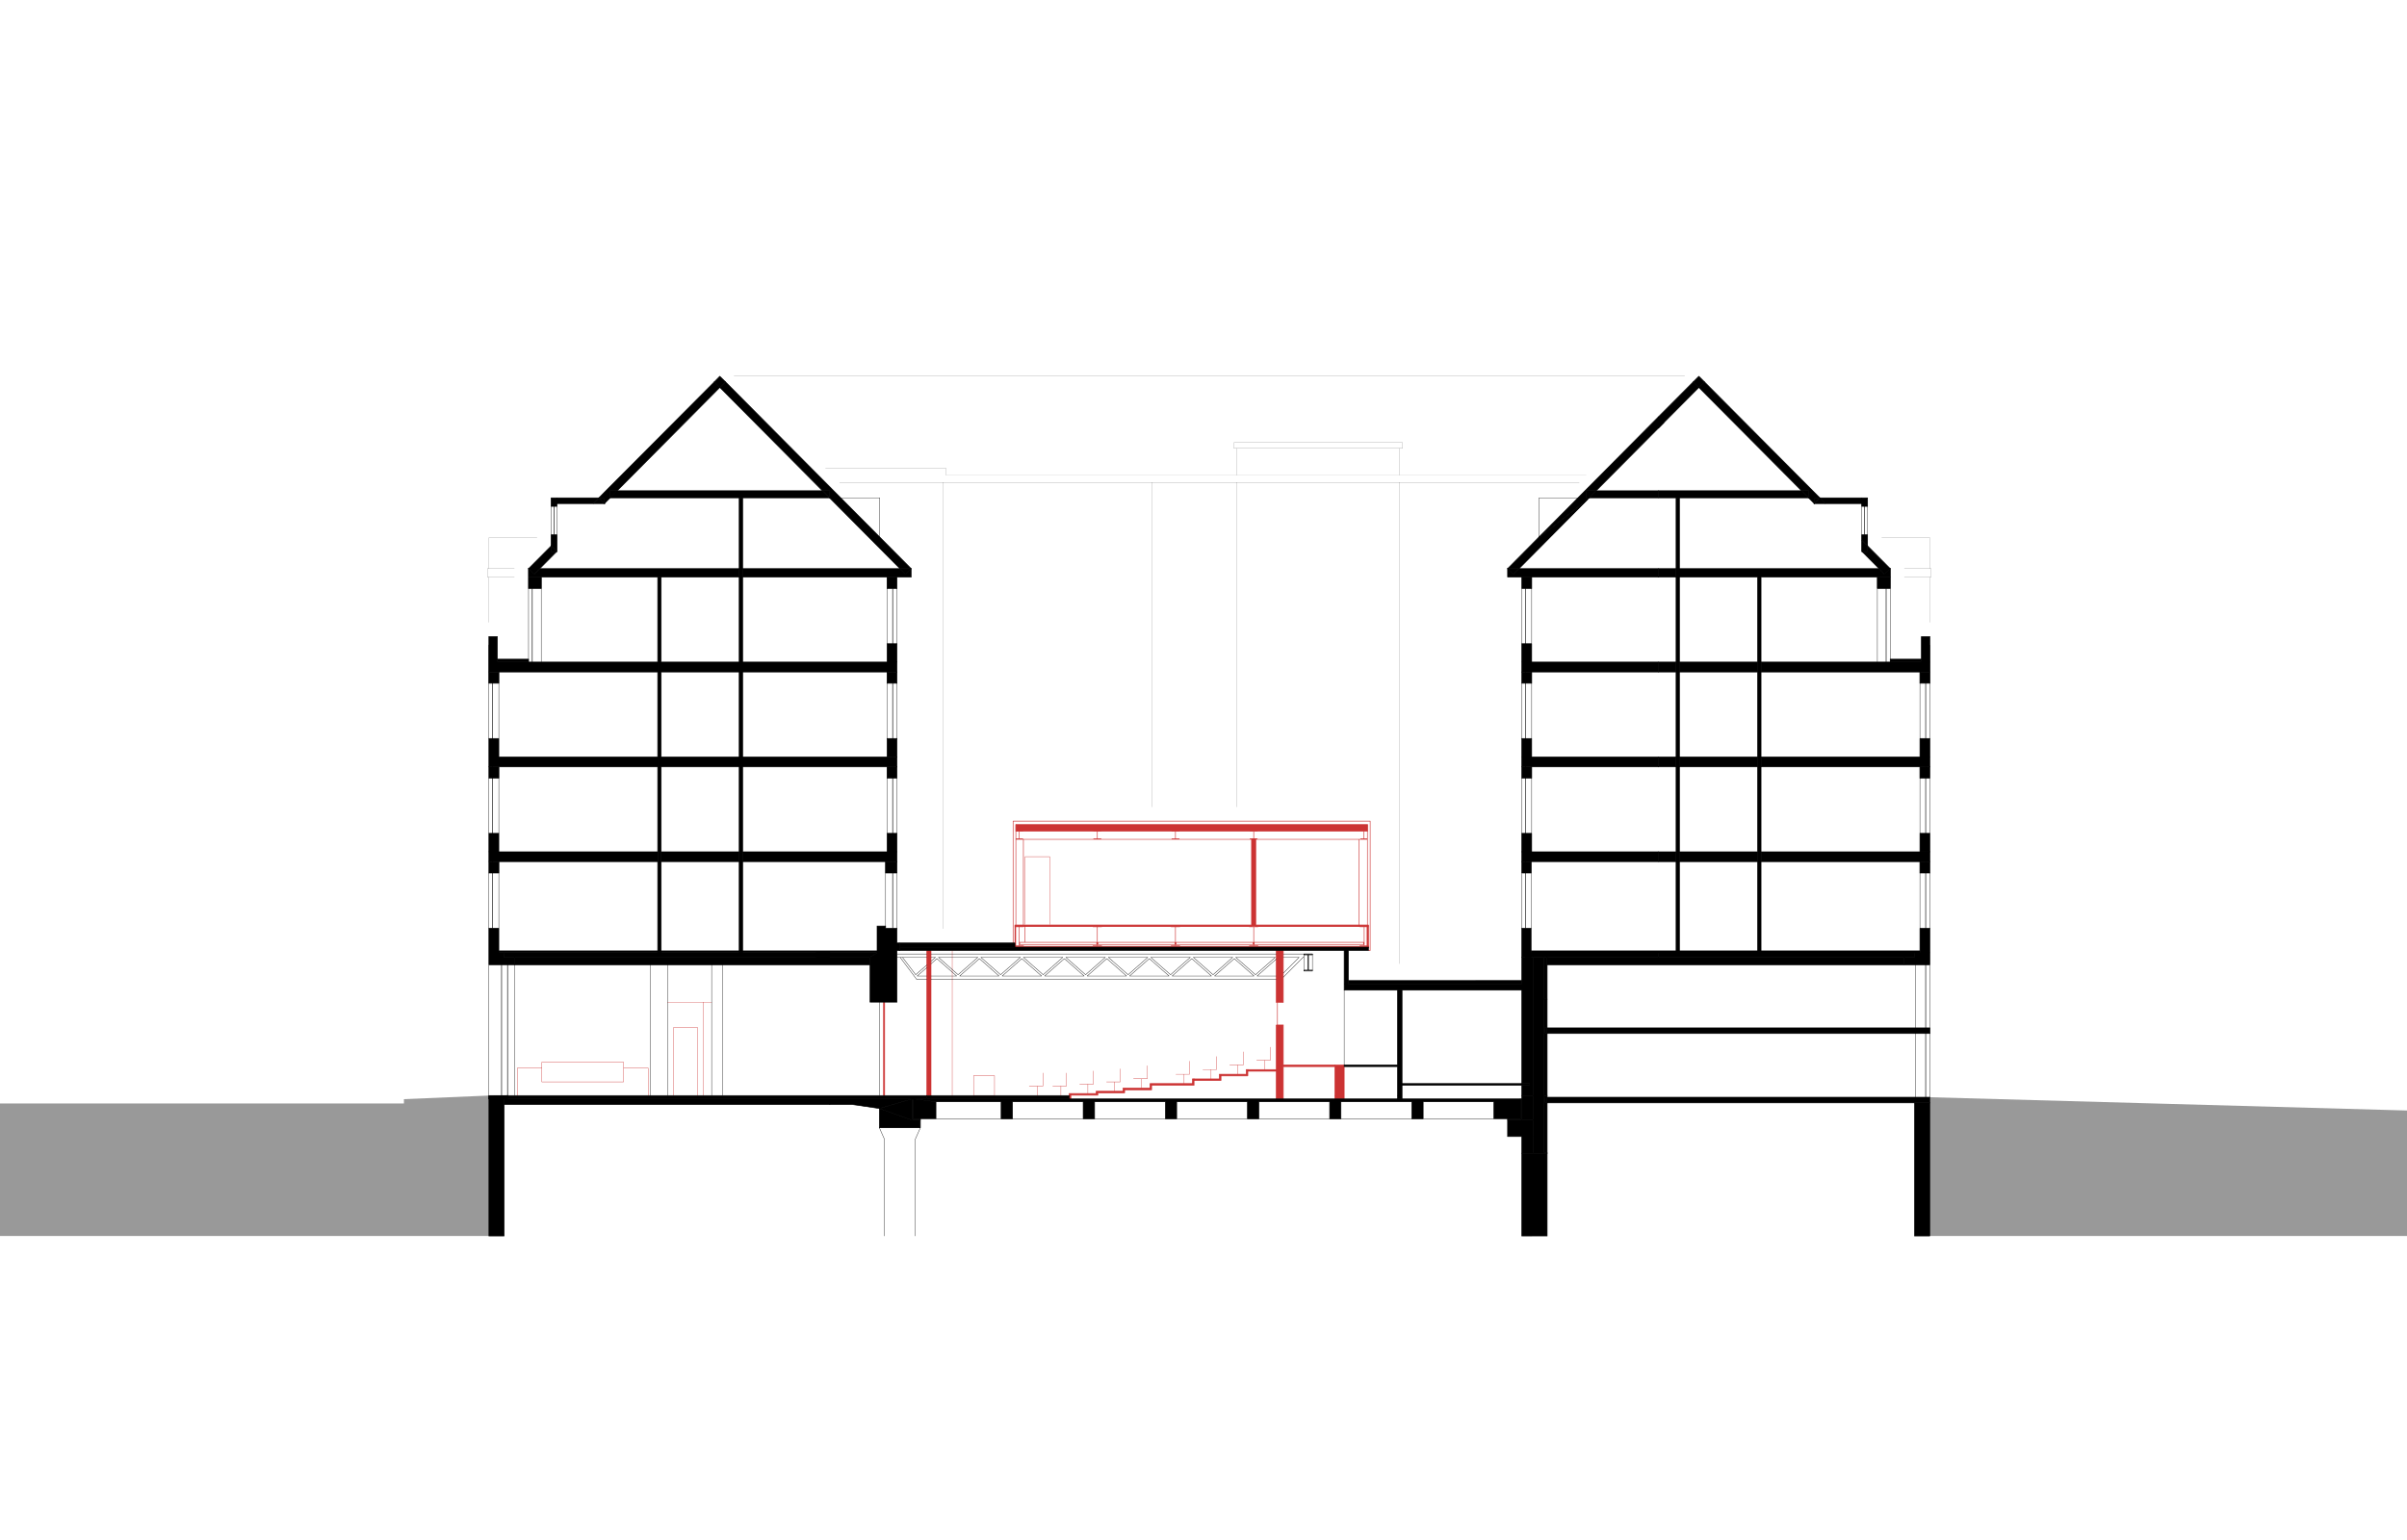 <svg xmlns="http://www.w3.org/2000/svg" viewBox="0 0 2008.8 1285.4"><style>.st1,.st2{display:inline;fill:none;stroke:#000;stroke-width:1.984;stroke-linecap:round;stroke-linejoin:round;stroke-miterlimit:10}.st2{stroke:#3f3f3f;stroke-width:0}.st4,.st5,.st6{stroke:#c33;stroke-miterlimit:10}.st4{fill-rule:evenodd;clip-rule:evenodd;fill:#c33;stroke-width:.5}.st5,.st6{fill:none;stroke-width:.3;stroke-linecap:round;stroke-linejoin:round}.st6{stroke-width:.5}.st7{fill-rule:evenodd;clip-rule:evenodd;fill:#999}.st10,.st11,.st8,.st9{stroke:#000;stroke-miterlimit:10}.st8{fill-rule:evenodd;clip-rule:evenodd;stroke-width:.5}.st10,.st11,.st9{fill:none;stroke-width:.3;stroke-linecap:round;stroke-linejoin:round}.st10,.st11{stroke-width:.1}.st11{stroke-width:.5}</style><g id="ROT_Wände"><path fill="#c33" stroke="#c33" stroke-width=".5" stroke-linecap="round" stroke-linejoin="round" stroke-miterlimit="10" d="M1044.5 700.2h3.5v73.2h-3.5z"/><path class="st4" d="M1071 793.5v43.3h-5.9v-43.3h5.9M1065.1 855.7h5.9v61.7h-5.9v-61.7M777 793.5v121.1h-3.5V793.5h3.5M738.3 836.6v78h-.9v-78h.9M847.8 694v-5.6h293.4v5.6H847.8M847 773.5v-1.2h197.5v1.2H847M1142.1 772.3v1.2H1048v-1.2h94.1M1142.1 773.5v17.2h-1.2v-17.2h1.2M847.7 790.7h-.7v-17.2h.7v17.2M1114 890.4h-43V889h43v1.4M1065.1 894.3h-23.7v-1.4h23.7v1.4"/><path class="st4" d="M1041.4 896.8h-1.4v-3.9h1.4v3.9M1041.4 898.2H1019v-1.4h22.4v1.4M1019 896.8v3.9h-1.4v-3.9h1.4M1019 902.1h-22.7v-1.4h22.7v1.4"/><path class="st4" d="M995.1 904.6v-3.9h1.4v3.9h-1.4M996.5 904.6v1.4h-35.4v-1.4h35.4M959.7 904.6h1.4v3.8h-1.4v-3.8M938.6 909.8v-1.4h22.5v1.4h-22.5M938.6 911h-1.4v-2.6h1.4v2.6M938.6 912.4h-23.8V911h23.8v1.4M893.7 914.3v-1.4h22.5v1.4h-22.5M893.7 917.4h-1.4v-2.8h1.4v2.8M893.7 914.6h-1.4v-1.7h1.4v1.7M914.8 912.9v-.5h1.4v.5h-1.4M1114 889h7.8v25.6h-7.8V889M1114 917.4v-2.8h7.8v2.8h-7.8M847 791.2V790h295.1v1.2H847"/></g><g id="ROT_Ansicht"><path class="st5" d="M870.4 906.7H859M830 898.5v-.5M870.4 906.7v-10.9M865.8 906.7v7.9M890 906.7h-11.4M890 906.7v-10.9M885.4 906.7v7.9M912.5 905.1h-11.4M912.5 905.1v-11M907.9 905.1v7.8M812.5 898H830M934.9 903.2h-11.4M1015.3 892.9h-11.4M934.9 903.2v-10.9M930.3 903.2v7.8M957.4 900.6H946M1037.7 889h-11.4M957.4 900.6v-10.9M952.8 900.6v7.8M992.8 896.8h-11.4M992.8 896.8v-10.9M988.2 896.8v7.8M1015.3 892.9V882M1010.7 892.9v7.8M1037.7 889v-10.9M1033.1 889v7.8M1060.2 885.1h-11.4M1060.2 885.1v-10.9M1055.6 885.1v7.8M794.7 793.5v121.1M812.5 898v16.6M812.5 914.6H830M830 914.6V898M909.5 905.1h-1.6M431.7 891.7h20.5M431.7 891.7v23M541 914.7v-23M452.2 886.7h68.2M452.2 886.7v16.5M520.4 903.2v-16.5M452.2 903.2h68.2M520.5 891.7H541M557.1 836.6h36.8M587.2 914.6v-78M582.4 914.6V858M561.9 858h20.5M561.9 914.6V858M876.1 771.8v-56.6M855.5 715.2h20.6M855.5 771.8v-56.6"/></g><g id="ROT_geschnittene_Linien"><path class="st6" d="M854.1 700.7v71.6M847.8 772.3v-83.9M845.5 787.2V685.5M1136.3 773.7h-.4M1046.3 773.9v-.3M1046.1 773.7h.3M981 773.9v-.3M980.9 773.7h.3M915.8 773.9v-.3M915.6 773.7h.4M853.3 773.7h.4M847 773.7h7.1M1134.1 773.5v-72.8M1138.5 789.5v-15.8M1142.1 789.5h-7.2M1142.1 773.7h-7.2M1046.3 789.5v-15.8M981 789.5v-15.8M1042.7 789.5h7.2M977.4 789.5h7.2M1042.7 773.7h7.2M977.4 773.7h7.2M850.6 789.5v-15.8M847 789.5h7.2M915.8 789.5v-15.8M912.2 789.5h7.2M912.2 773.7h7.2M851 788.6v-1.9M851 786.7v1.9M851 788.6v-1.9M851 786.7h64.3M915.3 786.7v1.9M915.3 788.6H851M851 788.6h64.3M915.3 788.6H851M851 786.7h64.3M915.3 786.7H851M915.3 788.6v-1.9M915.3 786.7v1.9M851 788.6v-1.9M851 786.7h64.3M915.3 786.7v1.9M915.3 788.6H851M911.7 788.6h-57.1M854.6 788.6h57.1M911.7 788.6h-57.1M911.7 788.6h-57.1M977 788.6h-57.1M919.9 788.6H977M977 788.6h-57.1M977 788.6h-57.1M916.3 788.6v-1.9M916.3 786.7v1.9M916.3 788.6v-1.9M916.3 786.7h64.3M980.6 786.7v1.9M980.6 788.6h-64.3M916.3 788.6h64.3M980.6 788.6h-64.3M916.3 786.7h64.3M980.6 786.7h-64.3M980.6 788.6v-1.9M980.6 786.7v1.9M916.3 788.6v-1.9M916.3 786.7h64.3M980.6 786.7v1.9M980.6 788.6h-64.3M1042.2 788.6h-57.1M985.1 788.6h57.1M1042.2 788.6h-57.1M1042.2 788.6h-57.1M981.5 788.6v-1.9M981.5 786.7v1.9M981.5 788.6v-1.9M981.5 786.7h64.3M1045.8 786.7v1.9M1045.8 788.6h-64.3M981.5 788.6h64.3M1045.8 788.6h-64.3M981.5 786.7h64.3M1045.8 786.7h-64.3M1045.8 788.6v-1.9M1045.8 786.7v1.9M981.5 788.6v-1.9M981.5 786.7h64.3M1045.8 786.7v1.9M1045.8 788.6h-64.3M1134.4 788.6h-84.1M1050.3 788.6h84.1M1134.4 788.6h-84.1M1134.4 788.6h-84.1M1046.7 788.6v-1.9M1046.7 786.7v1.9M1046.7 788.6v-1.9M1046.7 786.7h91.3M1138 786.7v1.9M1138 788.6h-91.3M1046.7 788.6h91.3M1138 788.6h-91.3M1046.7 786.7h91.3M1138 786.7h-91.3M1138 788.6v-1.9M1138 786.7v1.9M1046.7 788.6v-1.9M1046.7 786.7h91.3M1138 786.7v1.9M1138 788.6h-91.3M855.5 786.7v-14.4M847.8 694h5.8M847.8 700.2h5.8M1141.2 700.7H847.8M1138.3 700.2V694M1043.2 694h6.1M978 694h6.1M1043.2 700.2h6.1M978 700.2h6.1M1046.3 700.2V694M981 700.2V694M850.6 700.2V694M912.7 694h6.2M912.7 700.2h6.2M915.8 700.2V694M1135.5 700.2h5.7M1143.5 685.5h-298M1141.2 773.7v-85.3M1143.5 793.5v-108M847 773.5h197.5M1044.5 772.3H847M1142.1 772.3H1048M1048 773.5h94.1M1143.5 793.5h-1.4M1066.1 855.7v-18.9"/></g><g id="Boden"><path class="st7" d="M2027.5 1031.8h-416.9V916l416.9 11.6v104.2M408 1031.8H-18.7V921.2h355.8v-3.6l70.9-3v117.2"/></g><g id="Wände"><path class="st8" d="M515.1 409.7h-5.9v5.9l-4.7 4.8v-4.8h-4.7l4.9-5 91.4-91.8 4.6 4.7-85.6 86.2"/><path class="st8" d="M692.3 415.6H509.2l5.9-5.9h171.3l5.9 5.9M509.2 409.7h5.9l-5.9 5.9v-5.9M504.5 415.6v4.8l-4.7-4.7v-.1h4.7"/><path class="st8" d="M495.1 420.4l4.7-4.7 4.7 4.7h-9.4"/><path class="st8" d="M464.7 420.4v-4.8h35.1v.1l-4.7 4.7h-30.4M460 415.6h4.7v7.1H460v-7.1M460 446.4h4.7v4.5l-4.7 4.8v-9.3M464.7 450.9v9.5l-4.7-4.7 4.7-4.8"/><path class="st8" d="M460 461v-5.3l4.7 4.7-.6.6H460"/><path class="st8" d="M450.5 474.7h-9.4l18.9-19v5.3h4.1l-13.6 13.7M450.5 474.7l-4.7 4.7-4.7-4.7h9.4"/><path class="st8" d="M441.1 481.8v-7.1l4.7 4.7 4.7-4.7h166.4v7.1H441.1M619.8 481.8v-7.1H751l4.7 4.7 4.7-4.7v7.1H619.8"/><path class="st8" d="M760.4 474.7l-4.7 4.7-4.7-4.7h9.4"/><path class="st8" d="M760.4 474.7H751l-58.7-59.1v-5.9h-5.9l-85.6-86.2 4.7-4.7 154.9 155.9"/><path class="st8" d="M692.3 409.7v5.9l-5.9-5.9h5.9M600.7 323.5l-4.6-4.7 4.6-4.7 4.8 4.7-4.7 4.7h-.1M619.8 415.6v379.8h-2.9V415.6h2.9M548.9 795.4V481.8h2.9v313.6h-2.9M408 561v-8.3h140.9v8.3H408M415.1 531.4v21.3H408v-21.3h7.1M1270 552.7h113.9v8.3H1270v-8.3M1278.3 537.4v15.3h-8.3v-15.3h8.3M1267.6 474.7h-9.4l26.2-26.4v.6l40.7-32.1-57.5 57.9M1278.3 616.5v15.4h-8.3v-15.4h8.3M1270 631.9h113.9v8.3H1270v-8.3M748.6 552.7h-8.3v-15.3h8.3v15.3M619.8 561v-8.3h128.8v8.3H619.8M1270 728.8v-9.5h7.8v9.5h-7.8M551.8 561v-8.3h65.1v8.3h-65.1M619.8 640.2v-8.3h128.8v8.3H619.8M551.8 640.2v-8.3h65.1v8.3h-65.1M408 631.9h140.9v8.3H408v-8.3M416.3 616.5v15.4H408v-15.4h8.3M1258.2 481.8v-7.1l4.7 4.7 4.7-4.7h116.3v7.1h-125.7M408 711.1v-15.4h8.3v15.4H408"/><path class="st8" d="M408 719.3v-8.2h140.9v8.2H408M551.8 711.1h65.1v8.2h-65.1v-8.2M619.8 711.1h128.8v8.2H619.8v-8.2M748.6 711.1h-8.3v-15.4h8.3v15.4M416.3 774.9v20.5H408v-20.5h8.3M408 805.4v-10h12.8v3.6h8.5v6.4H408"/><path class="st8" d="M420.8 799v-3.6h271.7v3.6H420.8"/><path class="st8" d="M732 795.4l-5.9 3.6h-44.9v-3.6H732M1325.1 416.8l-40.7 32.1v-.6l99.5-100.2v9.5l-51.8 52.1h-8.4v5.9h2.6l-58.7 59.1 57.5-57.9M1383.9 348.1l4.7 4.7-4.7 4.8v-9.5"/><path class="st8" d="M1332.1 409.7l-5.8 5.9h-2.6v-5.9h8.4"/><path class="st8" d="M1332.1 409.7h51.8v5.9h-57.6l5.8-5.9M1267.6 474.7l-4.7 4.7-4.7-4.7h9.4M1278.3 695.7v15.4h-8.3v-15.4h8.3"/><path class="st8" d="M1383.9 719.3H1270v-8.2h113.9v8.2M1291.2 834v24.1h-2.2v4.7h2.2v51.8h-3V834h3"/><path class="st8" d="M1291.2 858.1v4.7h-2.2v-4.7h2.2M1291.2 916v4.7h-2.2V916h2.2M1270 935.1v-20.5h9.6v20.5h-9.6"/><path class="st8" d="M1279.6 948.8h-21.4v-13.7h21.4v13.7M1279.6 962.8h-9.6v-14h9.6v14M748.6 631.9h-8.3v-15.4h8.3v15.4M1268.8 933.9h-22.1v-14.1h-59v14.1h-9.5v-14.1h-59.1v14.1h-9.4v-14.1h-59.1v14.1h-9.5v-14.1H982v14.1h-9.4v-14.1h-59.1v14.1H904v-14.1h-59v14.1h-9.5v-14.1h-54.4l-18.9-2.4h506.6v16.5"/><path class="st8" d="M762.2 917.4l18.9 2.4v14.1h-18.9v-16.5M420.8 917.4h271.7v4.7H420.8v-4.7M692.5 917.4h68.6l-27.2 8-22.5-3.3h-18.9v-4.7"/><path class="st8" d="M733.9 925.4l27.2-8v17.7l-27.2-9.7"/><path class="st8" d="M768.1 941.5h-34.2v-16.1l27.2 9.7h7v6.4M1166.3 826.6h3.8v88h-3.8v-88M1166.3 914.6h3.8v2.8h-3.8v-2.8M1121.8 889h44.5v1.4h-44.5V889M1276.6 906h-106.5v-1.4h106.5v1.4M1291.2 920.7v41.8h-3v-47.9h3v1.4h-2.2v4.7h2.2M1503.5 409.7l-85.7-86.2 4.7-4.7 91.3 91.8 5 5h-4.7v4.8l-4.7-4.8v-5.9h-5.9"/><path class="st8" d="M1509.4 409.7v5.9l-5.9-5.9h5.9M1514.1 415.6h4.7v.1l-4.7 4.7v-4.8"/><path class="st8" d="M1523.5 420.4h-9.4l4.7-4.7 4.7 4.7"/><path class="st8" d="M1553.8 420.4h-30.3l-4.7-4.7v-.1h35v4.8M1558.6 415.6v7.1h-4.8v-7.1h4.8M1558.6 446.4v9.3l-4.8-4.8v-4.5h4.8"/><path class="st8" d="M1553.8 450.9l4.8 4.8-4.8 4.7v-9.5M1558.6 461h-4.1l-.7-.6 4.8-4.7v5.3"/><path class="st8" d="M1568.1 474.7l-13.6-13.7h4.1v-5.3l18.9 19h-9.4M1568.1 474.7h9.4l-4.8 4.7-4.6-4.7"/><path class="st8" d="M1577.5 481.8h-175.9v-7.1h166.5l4.6 4.7 4.8-4.7v7.1M1417.8 323.5l-4.7-4.7 4.7-4.7 4.7 4.7-4.7 4.7M1398.8 415.6h2.8v379.8h-2.8V415.6M1469.7 795.4h-2.9V481.8h2.9v313.6"/><path class="st8" d="M1610.6 561h-140.9v-8.3h140.9v8.3M1603.5 531.4h7.1v21.3h-7.1v-21.3M1466.8 561h-65.2v-8.3h65.2v8.3M1466.8 640.2h-65.2v-8.3h65.2v8.3M1610.6 631.9v8.3h-140.9v-8.3h140.9M1602.3 616.5h8.3v15.4h-8.3v-15.4M1610.6 711.1h-8.3v-15.4h8.3v15.4"/><path class="st8" d="M1610.6 719.3h-140.9v-8.2h140.9v8.2M1466.8 711.1v8.2h-65.2v-8.2h65.2M1602.3 774.9h8.3v20.5h-8.3v-20.5M1610.6 805.4h-21.3V799h8.5v-3.6h12.8v10M1383.9 415.6v-5.9h119.6l5.9 5.9h-125.5M1398.8 481.8h-14.9v-7.1h14.9v7.1M1383.9 357.6v-9.5l29.2-29.3 4.7 4.7-33.9 34.1M1398.8 561h-14.9v-8.3h14.9v8.3M1398.8 640.2h-14.9v-8.3h14.9v8.3M1398.8 711.1v8.2h-14.9v-8.2h14.9"/><path class="st8" d="M1597.8 799h-213.9v-3.6h213.9v3.6M1291.2 862.8v-4.7h319.4v4.7h-319.4M1291.2 920.7V916h319.4v4.7h-319.4M441.1 481.8h10.6v9.5h-10.6v-9.5"/><path class="st8" d="M1276.2 795.4h107.7v3.6h-92.7v.2h-18.1l3.1-3.8"/><path class="st8" d="M1277.8 799.2h-7.8v-24.3h7.8v24.3"/><path class="st8" d="M1270 821.4v-22.2h9.6v115.4h-9.6V906h6.6v-1.4h-6.6v-83.2M1121.8 821.4v-27.9h3.5v27.9h-3.5M1121.8 821.4H1270v5.2h-148.2v-5.2M1142.1 793.5H750.9v-2.8h391.2v2.8M1291.2 799.2V834h-3v-34.8h3"/><path class="st8" d="M1279.6 799.2h8.6v163.3h3v.3h-11.6V799.2M748.6 481.8v9.5h-8.3v-9.5h8.3M1278.3 640.2v9.4h-8.3v-9.4h8.3M748.6 561v9.4h-8.3V561h8.3M1278.3 561v9.4h-8.3V561h8.3M748.6 649.6h-8.3v-9.4h8.3v9.4M1270 491.3v-9.5h8.3v9.5h-8.3M748.6 728.8h-9.5v-9.5h9.5v9.5M1566.8 491.3v-9.5h10.7v9.5h-10.7M416.3 719.3v9.5H408v-9.5h8.3M1610.6 561v9.4h-8.3V561h8.3M416.3 640.2v9.4H408v-9.4h8.3M1610.6 649.6h-8.3v-9.4h8.3v9.4M416.3 561v9.4H408V561h8.3M1602.3 719.3h8.3v9.5h-8.3v-9.5M750.9 787.2v6.3h-2.3v-6.3h2.3M748.6 774.9v61.7h-22.5V799l5.9-3.6v-22.3h7.1v1.8h9.5M1610.6 1031.8h-12.8V920.7h12.8v111.1M420.8 1031.8H408V917.4h12.8v114.4M423.6 917.4h-3.8v-2.7l3.8-.1v2.8"/><path class="st8" d="M408 917.4v-2.3l11.8-.4v2.7H408M892.3 917.4H777v-2.8h115.3v2.8M777 917.4h-3.5v-2.8h3.5v2.8M441.1 552.7h-26v-2.4h26v2.4M416.3 793.8H732v1.6H416.3v-1.6M1602.3 793.8v1.7h-324.5v-1.7h324.5M847 787.2v3.5h-96.1v-3.5H847M1125.3 821.4v-2.8H1270v2.8h-144.7M1589.3 805.4h-298.1V799h298.1v6.4M1577.5 552.7v-2.4h26v2.4h-26M1268.8 933.9v-16.5h1.2v17.7h-11.8v-1.2h10.6M761.1 935.1v-17.7h1.1v16.5h5.9v1.2h-7M429.3 805.4v-6.5h296.8v6.5H429.3"/><path class="st8" d="M773.5 917.4H408v-2.8h365.5v2.8M1270 962.8h21.2v69H1270v-69"/></g><g id="Ansichtslinien"><path class="st9" d="M1316.9 415.6h-32.5M1284.4 448.9v-33.3M701.7 415.6h32.5M734.2 448.9v-33.3M1049.1 814.8h16M1049.1 814.8l16-14.1M777 802.4l3.7-3.2M764.2 813.7l9.3-8.1M765.2 817.7h-.1M1084.2 799.2H1071M1088.2 796.4H1071M773.5 817.7h-8.4M1065.1 817.7H777M781.9 800.3l16.5 14.5M777 804.6l4.9-4.3M765.4 814.8l8.1-7M773.5 799.2h-24.7M780.7 799.2H777M753.2 799.2l11 14.5M777 814.8h21.4M765.4 814.8h8.1M777 796.4h288.1M748.8 796.4h24.7M1088.2 798.5l-17.2 17.3M1088.2 796.4v13.5M751.2 799.2l13.9 18.5M1084.2 799.2l-13.2 13.2M995.9 799.2l16.5 14.5M1012.4 813.7l16.4-14.5M1031.3 799.2l16.5 14.5M1047.8 813.7l16.5-14.5M1013.6 814.8l16.5-14.5M1030.1 800.3l16.5 14.5M1013.6 814.8h33M1031.3 799.2h33M1028.8 799.2h-32.9M994.6 800.3l16.5 14.5M1011.1 814.8h-32.9M978.2 814.8l16.4-14.5M959.2 800.3l16.5 14.5M975.7 814.8h-33M942.7 814.8l16.5-14.5M923.7 800.3l16.5 14.5M940.2 814.8h-32.9M907.3 814.8l16.4-14.5M888.3 800.3l16.5 14.5M904.8 814.8h-33M871.8 814.8l16.5-14.5M852.8 800.3l16.5 14.5M869.3 814.8h-32.9M836.4 814.8l16.4-14.5M817.4 800.3l16.4 14.5M833.8 814.8h-32.9M800.9 814.8l16.5-14.5M993.4 799.2h-33M960.4 799.2l16.5 14.5M976.9 813.7l16.5-14.5M957.9 799.2H925M925 799.2l16.5 14.5M941.5 813.7l16.4-14.5M922.5 799.2h-33M889.5 799.2l16.5 14.5M906 813.7l16.5-14.5M887 799.2h-32.9M854.1 799.2l16.5 14.5M870.6 813.7l16.4-14.5M851.6 799.2h-33M818.6 799.2l16.5 14.5M835.1 813.7l16.5-14.5M816.1 799.2h-32.9M783.2 799.2l16.4 14.5M799.6 813.7l16.5-14.5M1121.8 826.6V889M1270 570.4v46.1M1270 649.6v46.1M1278.3 616.5V561M1278.3 537.4v-55.6M1270 491.3v46.1M1278.3 695.7v-55.5M1277.8 774.9v-55.6M1270 728.8v46.1M1610.6 649.6v46.1M408 649.6v46.1M408 728.8v46.1M739.1 774.9v-55.6M1610.6 616.5v-78M408 616.5v-78M416.3 616.5V561M748.6 774.9v-46.1M416.3 774.9v-55.6M416.3 695.7v-55.5M748.6 649.6v46.1M740.3 695.7v-55.5M464.7 460.4v-40M460 455.7v-40.1M451.7 552.7v-70.9M441.1 552.7v-78M740.3 537.4v-55.6M748.6 570.4v46.1M740.3 616.5V561M1553.8 460.4v-40M1558.6 455.7v-40.1M1566.8 552.7v-70.9M1577.5 552.7v-78M733.9 941.5h34.2M733.9 941.5h34.2M733.9 941.5h34.2M768.1 941.5h-34.2M748.6 491.3v46.1M1602.3 616.5V561M1602.3 695.7v-55.5M1602.3 774.9v-55.6M1610.6 728.8v46.1M1610.6 805.4V916M1598.7 805.4V916M768.1 941.5l-4.2 9.5M763.9 951v80.8M738.1 1031.8V951M738.1 951l-4.2-9.5M1246.7 933.9H781.1M733.9 914.6v-78M1095.3 796.4v13.5M429.3 914.6V799M408 805.4v112M543 804.6v110.1M557.1 804.6v110M593.9 804.6v110M603.2 805.4v109.2"/></g><g id="Ansichtslinien_weit_hinten"><path class="st10" d="M1611.7 474.7v7.1M1610.6 474.7v-25.8M1611.7 474.7h-22.4M1589.3 481.8h22.4M1570.4 448.9h40.2M1610.6 481.8v37.8M1170.5 369.5v4.8M1029.8 374.3v-4.8M1029.8 369.5h140.7M1168.1 374.3v22.4M1032.2 374.3v22.4M1029.8 374.3h140.7M789.4 396.7h534.4M789.4 390.8v5.9M789.4 390.8H688.9M612.6 314H1406M700.6 402.6H1318M1032.2 673.7V402.6M961.3 673.7V402.6M787 775.3V402.6M1168.1 804.6v-402M408 474.7v-25.8M408 481.8v37.8M448.2 448.9H408M406.8 481.8v-7.1M406.8 474.7h22.5M429.3 481.8h-22.5"/></g><g id="geschnittene_Linien"><path class="st11" d="M1088.2 797.1v-.7M1088.2 796.4h7.1M1091.6 797.1h-3.4M1092 797.1h-.4M1091.6 809.9v-12.8M1095.3 796.4v.7M1095.3 797.1h-3.3M1088.2 810.6v-.7M1088.2 809.9h3.4M1095.3 810.6h-7.1M1092 797.1v12.8M1092 809.9h3.3M1095.3 809.9v.7M1088.2 797.1v-.7M1088.2 796.4h7.1M1091.6 797.1h-3.4M1092 797.1h-.4M1091.6 809.9v-12.8M1095.3 796.4v.7M1095.3 797.1h-3.3M1088.2 810.6v-.7M1088.2 809.9h3.4M1095.3 810.6h-7.1M1092 797.1v12.8M1092 809.9h3.3M1095.3 809.9v.7M1088.2 797.1v-.7M1088.2 796.4v.7M1088.2 796.4h7.1M1095.3 796.4h-7.1M1095.3 797.1v-.7M1095.3 796.4v.7M1095.3 797.1h-3.3M1092 797.1h3.3M1092 809.9v-12.8M1092 797.1v12.8M1092 809.9h3.3M1095.3 809.9h-3.3M1095.3 810.6v-.7M1095.3 809.9v.7M1095.3 810.6h-7.1M1088.2 810.6h7.1M1088.2 810.6v-.7M1088.2 809.9v.7M1088.2 809.9h3.4M1091.6 809.9h-3.4M1091.6 809.9v-12.8M1091.6 797.1v12.8M1091.6 797.1h-3.4M1088.2 797.1h3.4M418.6 917.4v-112M423.6 917.4v-112M745 774.9V491.3M411.1 774.9V568.2M444.2 552.7v-61.4M462.4 446.4v-23.7M1273.3 774.9V491.3M1607.1 918.3v-350M1574.1 552.7v-61.4M1556.1 446.4v-23.7"/></g></svg>